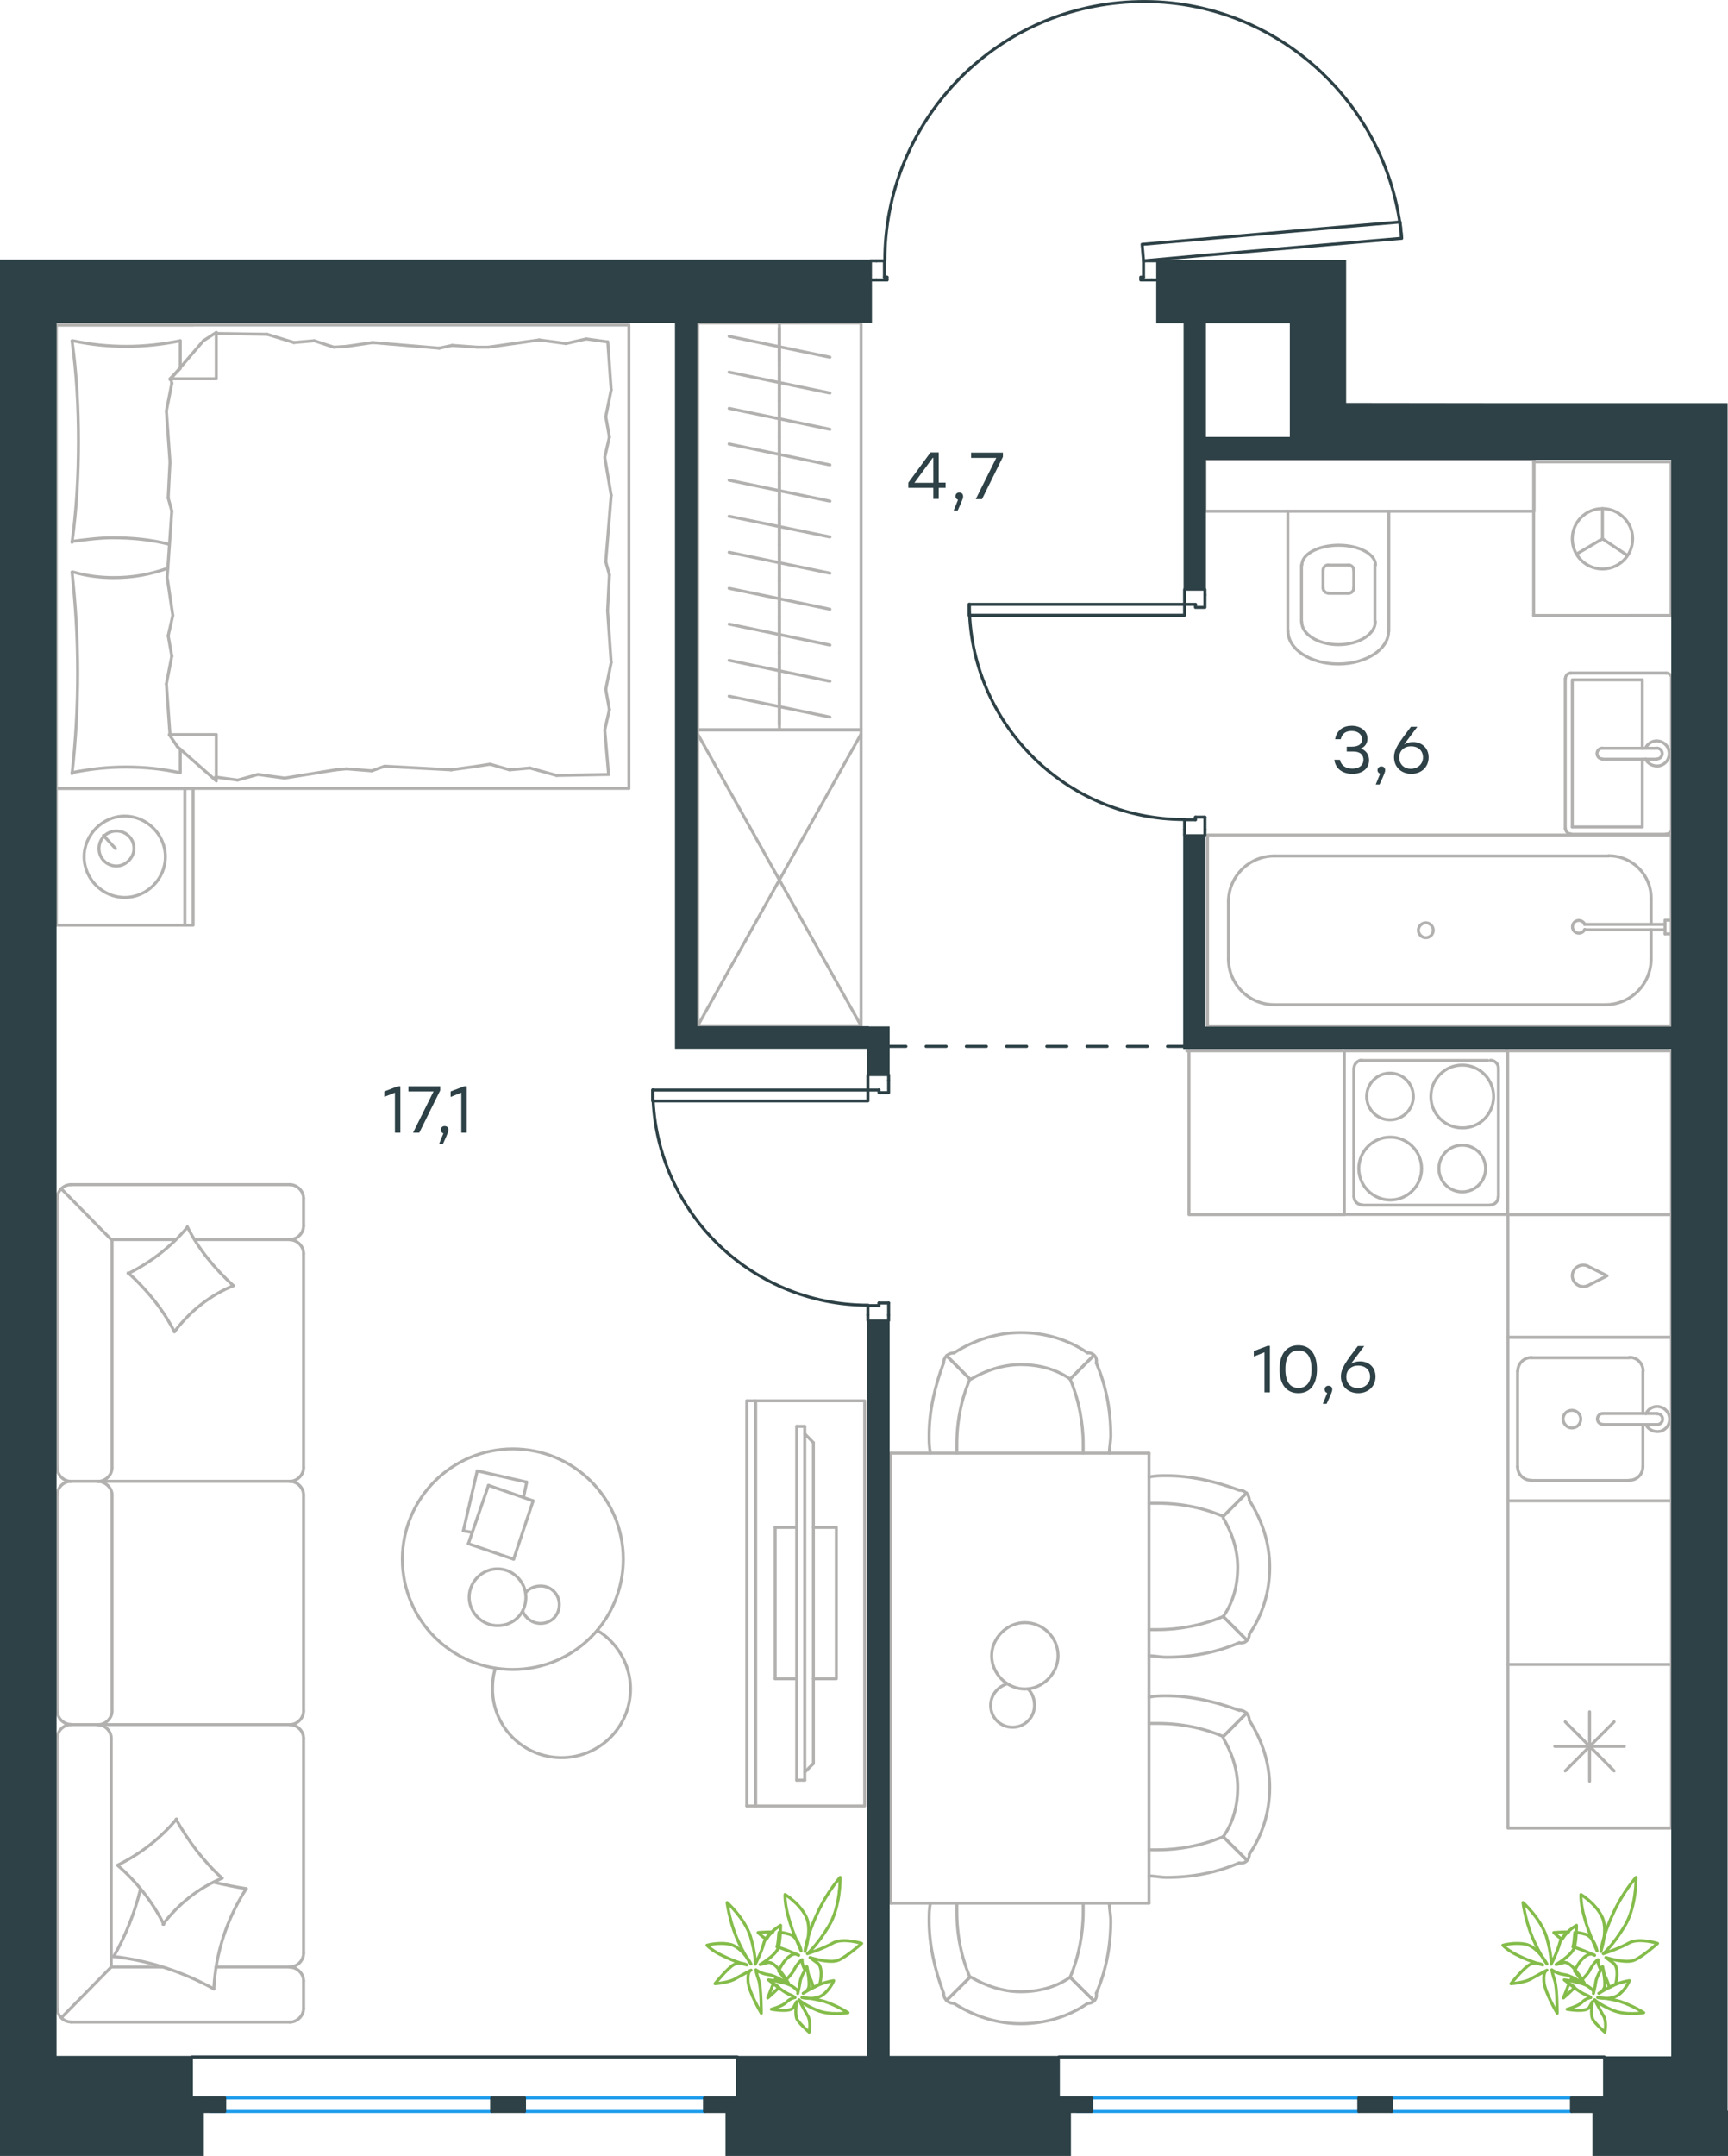 <?xml version="1.0" encoding="utf-8"?>
<!-- Generator: Adobe Illustrator 26.5.0, SVG Export Plug-In . SVG Version: 6.00 Build 0)  -->
<svg version="1.1" id="Слой_1" xmlns="http://www.w3.org/2000/svg" xmlns:xlink="http://www.w3.org/1999/xlink" x="0px" y="0px"
	 viewBox="0 0 858.9 1071.2" style="enable-background:new 0 0 858.9 1071.2;" xml:space="preserve">
<style type="text/css">
	.st0{fill:none;stroke:#B2B1B0;stroke-width:1.5;stroke-linecap:round;stroke-linejoin:round;stroke-miterlimit:22.926;}
	.st1{fill:none;stroke:#2D4146;stroke-width:1.5;stroke-linecap:round;stroke-linejoin:round;stroke-miterlimit:22.926;}
	.st2{fill:none;stroke:#1D9CEB;stroke-width:1.5;stroke-linecap:round;stroke-linejoin:round;stroke-miterlimit:22.926;}
	.st3{fill:#2D4146;stroke:#2D4146;stroke-miterlimit:10;}
	.st4{enable-background:new    ;}
	.st5{fill:#2D4146;}
	
		.st6{fill:none;stroke:#2D4146;stroke-width:1.5;stroke-linecap:round;stroke-linejoin:round;stroke-miterlimit:22.926;stroke-dasharray:10;}
	.st7{fill:none;stroke:#84BC4A;stroke-width:1.5;stroke-linecap:round;stroke-linejoin:round;stroke-miterlimit:22.926;}
</style>
<g>
	<rect x="346.8" y="362.7" class="st0" width="81.2" height="147"/>
	<line class="st0" x1="346.8" y1="509.7" x2="428" y2="364.7"/>
	<line class="st0" x1="346.8" y1="364.7" x2="428" y2="509.7"/>
</g>
<g>
	<line class="st0" x1="387.4" y1="360" x2="387.4" y2="342.1"/>
	<line class="st0" x1="362.4" y1="345.9" x2="412.5" y2="356.3"/>
	<line class="st0" x1="387.4" y1="342.1" x2="387.4" y2="324.3"/>
	<line class="st0" x1="362.4" y1="328.1" x2="412.5" y2="338.5"/>
	<line class="st0" x1="387.4" y1="324.3" x2="387.4" y2="306.4"/>
	<line class="st0" x1="362.4" y1="310.1" x2="412.5" y2="320.5"/>
	<line class="st0" x1="387.4" y1="306.4" x2="387.4" y2="288.5"/>
	<line class="st0" x1="362.4" y1="292.3" x2="412.5" y2="302.7"/>
	<line class="st0" x1="387.4" y1="288.5" x2="387.4" y2="270.6"/>
	<line class="st0" x1="362.4" y1="274.4" x2="412.5" y2="284.8"/>
	<line class="st0" x1="387.4" y1="270.6" x2="387.4" y2="252.8"/>
	<line class="st0" x1="362.4" y1="256.5" x2="412.5" y2="266.8"/>
	<line class="st0" x1="387.4" y1="362.6" x2="387.4" y2="160.5"/>
	<line class="st0" x1="387.4" y1="252.8" x2="387.4" y2="234.9"/>
	<line class="st0" x1="362.4" y1="238.6" x2="412.5" y2="249"/>
	<line class="st0" x1="387.4" y1="234.9" x2="387.4" y2="216.9"/>
	<line class="st0" x1="362.4" y1="220.6" x2="412.5" y2="231"/>
	<line class="st0" x1="387.4" y1="216.9" x2="387.4" y2="199.1"/>
	<line class="st0" x1="362.4" y1="202.9" x2="412.5" y2="213.3"/>
	<line class="st0" x1="387.4" y1="199.1" x2="387.4" y2="181.1"/>
	<line class="st0" x1="362.4" y1="184.9" x2="412.5" y2="195.3"/>
	<line class="st0" x1="387.4" y1="181.1" x2="387.4" y2="163.3"/>
	<line class="st0" x1="362.4" y1="167.1" x2="412.5" y2="177.5"/>
	<line class="st0" x1="387.4" y1="179.4" x2="387.4" y2="163"/>
	<rect x="346.8" y="160.5" class="st0" width="81.2" height="202.1"/>
</g>
<line class="st0" x1="820.7" y1="446.4" x2="820.7" y2="459.3"/>
<path class="st0" d="M787.7,459.2c-0.7-1.3-2.1-2.1-3.6-1.8c-1.5,0.3-2.5,1.6-2.5,3.1s1,2.8,2.5,3.1c1.5,0.3,2.9-0.4,3.6-1.8"/>
<line class="st0" x1="827.6" y1="459.3" x2="787.6" y2="459.3"/>
<line class="st0" x1="827.6" y1="462" x2="787.6" y2="462"/>
<line class="st0" x1="827.6" y1="464" x2="830.6" y2="464"/>
<polyline class="st0" points="827.6,464 827.6,457.2 830.6,457.2 "/>
<path class="st0" d="M712.4,462.2c0-2-1.7-3.7-3.7-3.7s-3.7,1.7-3.7,3.7s1.7,3.7,3.7,3.7C710.7,465.9,712.4,464.3,712.4,462.2"/>
<path class="st0" d="M820.7,446.3c0-11.7-9.4-21.1-21.1-21.1"/>
<path class="st0" d="M797.9,499.2c12.6,0,22.8-10.2,22.8-22.8"/>
<path class="st0" d="M633.4,425.3c-12.6,0-22.8,10.2-22.8,22.8"/>
<path class="st0" d="M610.6,476.4c0,12.6,10.2,22.8,22.8,22.8"/>
<line class="st0" x1="820.7" y1="476.5" x2="820.7" y2="462"/>
<line class="st0" x1="799.6" y1="425.3" x2="633.4" y2="425.3"/>
<line class="st0" x1="610.6" y1="448" x2="610.6" y2="476.5"/>
<line class="st0" x1="633.4" y1="499.2" x2="797.9" y2="499.2"/>
<rect x="600.2" y="414.9" class="st0" width="230.5" height="94.9"/>
<g>
	<path class="st0" d="M657.6,292c0,1.5,1.2,2.7,2.7,2.7"/>
	<path class="st0" d="M670.2,294.8c1.5,0,2.7-1.2,2.7-2.7"/>
	<path class="st0" d="M660.3,280.7c-1.5,0-2.7,1.2-2.7,2.7"/>
	<path class="st0" d="M672.9,283.4c0-1.5-1.2-2.7-2.7-2.7"/>
	<line class="st0" x1="657.6" y1="283.4" x2="657.6" y2="292.2"/>
	<line class="st0" x1="660.3" y1="294.8" x2="670.1" y2="294.8"/>
	<line class="st0" x1="672.9" y1="292.2" x2="672.9" y2="283.4"/>
	<line class="st0" x1="670.1" y1="280.8" x2="660.3" y2="280.8"/>
	<path class="st0" d="M683.7,280.7c0-5.4-8.2-9.8-18.3-9.8s-18.3,4.4-18.3,9.8"/>
	<line class="st0" x1="646.9" y1="309" x2="646.9" y2="280.8"/>
	<path class="st0" d="M647,308.9c0,6.3,8.2,11.4,18.3,11.4s18.3-5.2,18.3-11.4"/>
	<line class="st0" x1="683.4" y1="309" x2="683.4" y2="280.8"/>
	<path class="st0" d="M640.2,313.6c0,9,11.2,16.3,25,16.3s25-7.3,25-16.3"/>
	<line class="st0" x1="640.1" y1="313.6" x2="640.1" y2="254"/>
	<line class="st0" x1="690.3" y1="313.6" x2="690.3" y2="254"/>
	<rect x="598.9" y="228.3" class="st0" width="163.6" height="25.7"/>
</g>
<g>
	<line class="st0" x1="816.3" y1="371.8" x2="816.3" y2="337.8"/>
	<polyline class="st0" points="816.3,377.2 816.3,410.9 781.5,410.9 	"/>
	<polyline class="st0" points="781.5,410.9 781.5,337.8 816.3,337.8 	"/>
	<path class="st0" d="M780.8,334.4c-1.5,0-2.7,1.2-2.7,2.7"/>
	<path class="st0" d="M778.1,411.6c0,1.5,1.2,2.7,2.7,2.7"/>
	<path class="st0" d="M830.9,337.1c0-1.5-1.2-2.7-2.7-2.7"/>
	<path class="st0" d="M828.2,414.4c1.5,0,2.7-1.2,2.7-2.7"/>
	<path class="st0" d="M796.5,371.7c-1.5,0-2.7,1.2-2.7,2.7s1.2,2.7,2.7,2.7"/>
	<line class="st0" x1="823.4" y1="371.8" x2="796.4" y2="371.8"/>
	<path class="st0" d="M823.5,377.1c1.5,0,2.7-1.2,2.7-2.7s-1.2-2.7-2.7-2.7"/>
	<line class="st0" x1="823.4" y1="377.2" x2="796.4" y2="377.2"/>
	<path class="st0" d="M817.9,377.1c1.2,2.6,4.1,3.9,7,3.4c2.8-0.7,4.8-3.1,4.8-6.1s-2-5.4-4.8-6.1s-5.7,0.7-7,3.4"/>
	<line class="st0" x1="828.1" y1="334.4" x2="780.7" y2="334.4"/>
	<line class="st0" x1="778" y1="337.2" x2="778" y2="411.7"/>
	<line class="st0" x1="780.7" y1="414.5" x2="828.1" y2="414.5"/>
	<line class="st0" x1="830.8" y1="411.7" x2="830.8" y2="337.2"/>
</g>
<g>
	<line class="st0" x1="675.9" y1="526.9" x2="739.5" y2="526.9"/>
	<line class="st0" x1="829.7" y1="522.1" x2="748.4" y2="522.1"/>
	<line class="st0" x1="667.1" y1="522.1" x2="589.9" y2="522.1"/>
	<g>
		<line class="st0" x1="816.6" y1="728.8" x2="816.6" y2="707.8"/>
		<path class="st0" d="M781.3,709.5c2.5,0,4.4-2,4.4-4.4c0-2.5-2-4.4-4.4-4.4c-2.5,0-4.4,2-4.4,4.4C777,707.5,779,709.5,781.3,709.5
			"/>
		<path class="st0" d="M796.7,702.3c-1.5,0-2.7,1.2-2.7,2.7s1.2,2.7,2.7,2.7"/>
		<line class="st0" x1="823.7" y1="707.8" x2="796.7" y2="707.8"/>
		<path class="st0" d="M823.7,707.8c1.5,0,2.7-1.2,2.7-2.7s-1.2-2.7-2.7-2.7"/>
		<line class="st0" x1="823.7" y1="702.3" x2="796.7" y2="702.3"/>
		<path class="st0" d="M818.1,707.8c1.2,2.6,4.1,3.9,7,3.4c2.8-0.7,4.8-3.1,4.8-6.1c0-2.9-2-5.4-4.8-6.1c-2.8-0.7-5.7,0.7-7,3.4"/>
		<path class="st0" d="M809.8,735.5c3.8,0,6.8-3,6.8-6.8"/>
		<path class="st0" d="M816.7,681.2c0-3.8-3-6.8-6.8-6.8"/>
		<path class="st0" d="M754.3,728.7c0,3.8,3,6.8,6.8,6.8"/>
		<path class="st0" d="M761.2,674.5c-3.8,0-6.8,3-6.8,6.8"/>
		<line class="st0" x1="809.8" y1="735.6" x2="761" y2="735.6"/>
		<line class="st0" x1="754.3" y1="728.8" x2="754.3" y2="681.3"/>
		<line class="st0" x1="761" y1="674.6" x2="809.8" y2="674.6"/>
		<line class="st0" x1="816.6" y1="681.3" x2="816.6" y2="702.3"/>
		<rect x="749.5" y="664.4" class="st0" width="81.3" height="81.3"/>
		<line class="st0" x1="778" y1="855.5" x2="802.3" y2="879.9"/>
		<line class="st0" x1="778" y1="879.9" x2="802.3" y2="855.5"/>
		<line class="st0" x1="790.1" y1="850.5" x2="790.1" y2="885"/>
		<line class="st0" x1="772.8" y1="867.7" x2="807.4" y2="867.7"/>
		<rect x="749.5" y="827" class="st0" width="81.3" height="81.3"/>
		<path class="st0" d="M789.1,629c-2.2-1-4.9-0.3-6.4,1.6c-1.6,1.9-1.6,4.7,0,6.6c1.6,1.9,4.1,2.6,6.4,1.6"/>
		<polyline class="st0" points="789.2,638.8 798.8,633.9 789.2,629.1 		"/>
		<rect x="749.5" y="603.5" class="st0" width="81.3" height="61"/>
		<path class="st0" d="M706.6,580.6c0-8.6-7-15.6-15.6-15.6s-15.6,7-15.6,15.6s7,15.6,15.6,15.6
			C699.6,596.2,706.6,589.3,706.6,580.6"/>
		<path class="st0" d="M738.4,580.6c0-6.4-5.2-11.6-11.6-11.6c-6.4,0-11.6,5.2-11.6,11.6s5.2,11.6,11.6,11.6
			C733.2,592.2,738.4,587,738.4,580.6"/>
		<path class="st0" d="M742.4,544.8c0-8.6-7-15.6-15.6-15.6s-15.6,7-15.6,15.6s7,15.6,15.6,15.6
			C735.5,560.5,742.4,553.5,742.4,544.8"/>
		<path class="st0" d="M702.5,544.8c0-6.4-5.2-11.6-11.6-11.6c-6.4,0-11.6,5.2-11.6,11.6c0,6.4,5.2,11.6,11.6,11.6
			C697.3,556.4,702.5,551.2,702.5,544.8"/>
		<path class="st0" d="M740.7,598.7c2.2,0,4-1.8,4-4"/>
		<path class="st0" d="M673,594.6c0,2.2,1.8,4,4,4"/>
		<path class="st0" d="M744.8,530.8c0-2.2-1.8-4-4-4"/>
		<path class="st0" d="M677,526.8c-2.2,0-4,1.8-4,4"/>
		<line class="st0" x1="740.6" y1="598.8" x2="677" y2="598.8"/>
		<line class="st0" x1="744.8" y1="530.9" x2="744.8" y2="594.6"/>
		<line class="st0" x1="672.9" y1="594.6" x2="672.9" y2="530.9"/>
		<rect x="668.2" y="522.1" class="st0" width="81.2" height="81.3"/>
		<polyline class="st0" points="591,522.1 591,603.5 668.2,603.5 		"/>
		<line class="st0" x1="749.5" y1="745.8" x2="749.5" y2="827"/>
		<line class="st0" x1="830.8" y1="603.5" x2="830.8" y2="522.1"/>
		<line class="st0" x1="830.8" y1="827" x2="830.8" y2="745"/>
	</g>
</g>
<g>
	<line class="st0" x1="830.6" y1="229.5" x2="762.3" y2="229.5"/>
	<g>
		<line class="st0" x1="762.3" y1="305.8" x2="762.3" y2="229.5"/>
		<line class="st0" x1="810.1" y1="305.8" x2="830.6" y2="305.8"/>
		<line class="st0" x1="762.3" y1="305.8" x2="830.6" y2="305.8"/>
		<line class="st0" x1="796.5" y1="267.7" x2="808.8" y2="275.9"/>
		<line class="st0" x1="796.5" y1="267.7" x2="796.5" y2="252.7"/>
		<line class="st0" x1="796.5" y1="267.7" x2="783.6" y2="275.3"/>
		<path class="st0" d="M796.5,252.7c-8.3,0-15,6.7-15,15c0,8.3,6.7,15,15,15s15-6.7,15-15C811.6,259.7,804.8,252.7,796.5,252.7z"/>
		<line class="st0" x1="830.6" y1="305.8" x2="830.6" y2="229.5"/>
	</g>
</g>
<g>
	<line class="st0" x1="442.8" y1="945.6" x2="442.8" y2="722"/>
	<line class="st0" x1="442.8" y1="722" x2="571.1" y2="722"/>
	<line class="st0" x1="571.1" y1="722" x2="571.1" y2="945.6"/>
	<line class="st0" x1="571.1" y1="945.6" x2="442.8" y2="945.6"/>
	<path class="st0" d="M509.4,806.2c-8.9,0-16.5,7.7-16.5,16.5c0,8.9,7.7,16.5,16.5,16.5c8.9,0,16.5-7.7,16.5-16.5
		C525.9,813.4,518.3,806.2,509.4,806.2z"/>
	<path class="st0" d="M511,839.2c2,2,3.2,4.8,3.2,8.1c0,6-4.8,10.9-10.9,10.9s-10.9-4.8-10.9-10.9c0-4.8,3.2-8.9,7.7-10.5"/>
	<path class="st0" d="M608,803.2c5.1-7.2,7.2-15.9,7.2-24.5c0-8.7-2.9-17.3-7.2-24.5"/>
	<path class="st0" d="M571.1,822.7c2.9,0,5.8,0.7,8.7,0.7c12.3,0,24.6-2.2,36.1-7.2"/>
	<path class="st0" d="M615.9,740.4c-11.6-4.3-23.9-7.2-36.1-7.2c-2.9,0-5.8,0-8.7,0.7"/>
	<path class="st0" d="M571.1,809.7c1.4,0,2.9,0,4.3,0c10.8,0,22.4-2.2,32.5-6.5"/>
	<path class="st0" d="M608,753.4c-10.1-4.3-21-6.5-32.5-6.5c-1.4,0-2.9,0-4.3,0"/>
	<path class="st0" d="M621,811.9c6.5-9.4,10.1-20.9,10.1-33.2c0-11.6-3.6-23.1-10.1-33.2"/>
	<line class="st0" x1="608" y1="803.2" x2="619.6" y2="814.8"/>
	<line class="st0" x1="608" y1="753.4" x2="619.6" y2="741.8"/>
	<line class="st0" x1="608" y1="803.2" x2="619.6" y2="814.8"/>
	<line class="st0" x1="608" y1="753.4" x2="619.6" y2="741.8"/>
	<path class="st0" d="M621,745.5c0-2.9-2.2-5.1-5.1-5.1"/>
	<path class="st0" d="M615.9,816.2c2.9,0.6,5.1-1.4,5.1-4.3"/>
	<path class="st0" d="M608,912.6c5.1-7.2,7.2-15.9,7.2-24.5c0-8.7-2.9-17.3-7.2-24.5"/>
	<path class="st0" d="M571.1,932.1c2.9,0,5.8,0.7,8.7,0.7c12.3,0,24.6-2.2,36.1-7.2"/>
	<path class="st0" d="M615.9,849.8c-11.6-4.3-23.9-7.2-36.1-7.2c-2.9,0-5.8,0-8.7,0.7"/>
	<path class="st0" d="M571.1,919.1c1.4,0,2.9,0,4.3,0c10.8,0,22.4-2.2,32.5-6.5"/>
	<path class="st0" d="M608,862.8c-10.1-4.3-21-6.5-32.5-6.5c-1.4,0-2.9,0-4.3,0"/>
	<path class="st0" d="M621,921.2c6.5-9.4,10.1-20.9,10.1-33.2c0-11.6-3.6-23.1-10.1-33.2"/>
	<line class="st0" x1="608" y1="912.6" x2="619.6" y2="924.1"/>
	<line class="st0" x1="608" y1="862.8" x2="619.6" y2="851.2"/>
	<line class="st0" x1="608" y1="912.6" x2="619.6" y2="924.1"/>
	<line class="st0" x1="608" y1="862.8" x2="619.6" y2="851.2"/>
	<path class="st0" d="M621,854.8c0-2.9-2.2-5.1-5.1-5.1"/>
	<path class="st0" d="M615.9,925.6c2.9,0.6,5.1-1.4,5.1-4.3"/>
	<path class="st0" d="M531.9,685.2c-7.2-5.1-15.9-7.2-24.6-7.2c-8.7,0-17.3,2.9-24.6,7.2"/>
	<path class="st0" d="M551.4,722c0-2.9,0.7-5.8,0.7-8.7c0-12.3-2.2-24.5-7.2-36.1"/>
	<path class="st0" d="M469,677.2c-4.3,11.5-7.2,23.8-7.2,36.1c0,2.9,0,5.8,0.7,8.7"/>
	<path class="st0" d="M538.4,722c0-1.4,0-2.9,0-4.3c0-10.8-2.2-22.4-6.5-32.5"/>
	<path class="st0" d="M482.1,685.2c-4.3,10.1-6.5,20.9-6.5,32.5c0,1.4,0,2.9,0,4.3"/>
	<path class="st0" d="M540.6,672.2c-9.4-6.5-21-10.1-33.2-10.1c-11.6,0-23.1,3.6-33.2,10.1"/>
	<line class="st0" x1="531.9" y1="685.2" x2="543.5" y2="673.6"/>
	<line class="st0" x1="482.1" y1="685.2" x2="470.5" y2="673.6"/>
	<line class="st0" x1="531.9" y1="685.2" x2="543.5" y2="673.6"/>
	<line class="st0" x1="482.1" y1="685.2" x2="470.5" y2="673.6"/>
	<path class="st0" d="M474.1,672.2c-2.9,0-5.1,2.2-5.1,5.1"/>
	<path class="st0" d="M544.9,677.2c0.6-2.9-1.4-5.1-4.3-5.1"/>
	<path class="st0" d="M531.9,982.4c-7.2,5.1-15.9,7.2-24.6,7.2c-8.7,0-17.3-2.9-24.6-7.2"/>
	<path class="st0" d="M551.4,945.6c0,2.9,0.7,5.8,0.7,8.7c0,12.3-2.2,24.5-7.2,36.1"/>
	<path class="st0" d="M469,990.3c-4.3-11.5-7.2-23.8-7.2-36.1c0-2.9,0-5.8,0.7-8.7"/>
	<path class="st0" d="M538.4,945.6c0,1.4,0,2.9,0,4.3c0,10.8-2.2,22.4-6.5,32.5"/>
	<path class="st0" d="M482.1,982.4c-4.3-10.1-6.5-20.9-6.5-32.5c0-1.4,0-2.9,0-4.3"/>
	<path class="st0" d="M540.6,995.4c-9.4,6.5-21,10.1-33.2,10.1c-11.6,0-23.1-3.6-33.2-10.1"/>
	<line class="st0" x1="531.9" y1="982.4" x2="543.5" y2="993.9"/>
	<line class="st0" x1="482.1" y1="982.4" x2="470.5" y2="993.9"/>
	<line class="st0" x1="531.9" y1="982.4" x2="543.5" y2="993.9"/>
	<line class="st0" x1="482.1" y1="982.4" x2="470.5" y2="993.9"/>
	<path class="st0" d="M474.1,995.4c-2.9,0-5.1-2.2-5.1-5.1"/>
	<path class="st0" d="M544.9,990.3c0.6,2.9-1.4,5.1-4.3,5.1"/>
</g>
<g>
	<line class="st0" x1="237.2" y1="730.8" x2="261.8" y2="736.4"/>
	<line class="st0" x1="261.8" y1="736.4" x2="260.2" y2="744.1"/>
	<line class="st0" x1="234.8" y1="761.4" x2="230.3" y2="760.6"/>
	<line class="st0" x1="230.3" y1="760.6" x2="237.2" y2="730.8"/>
	<line class="st0" x1="242.8" y1="738" x2="265" y2="745.7"/>
	<line class="st0" x1="265" y1="745.7" x2="255.3" y2="774.7"/>
	<line class="st0" x1="255.3" y1="774.7" x2="232.8" y2="767"/>
	<line class="st0" x1="232.8" y1="767" x2="242.8" y2="738"/>
	<ellipse class="st0" cx="254.9" cy="774.7" rx="54.9" ry="54.8"/>
	<path class="st0" d="M261.4,793.6c0-7.7-6.5-14.1-14.1-14.1c-7.7,0-14.1,6.4-14.1,14.1s6.5,14.1,14.1,14.1
		C255.3,807.7,261.4,801.7,261.4,793.6z"/>
	<path class="st0" d="M261.4,791.2c1.6-2,4.4-3.2,7.3-3.2c5.2,0,9.3,4,9.3,9.3c0,5.2-4,9.3-9.3,9.3c-4,0-7.3-2.4-8.9-6"/>
	<path class="st0" d="M296.9,810.1c10.1,6,16.5,17.3,16.5,29c0,18.9-15.3,34.2-34.3,34.2s-34.3-15.3-34.3-34.2
		c0-3.4,0.3-6.7,1.4-10.1"/>
</g>
<g>
	<g>
		<line class="st0" x1="375.6" y1="696" x2="375.6" y2="897.3"/>
		<polyline class="st0" points="371.2,897.3 429.8,897.3 429.8,696 371.2,696 		"/>
		<line class="st0" x1="371.2" y1="696" x2="371.2" y2="897.3"/>
	</g>
	<g>
		<polyline class="st0" points="404.3,834.1 415.7,834.1 415.7,758.9 404.3,758.9 		"/>
		<line class="st0" x1="396" y1="758.9" x2="385.3" y2="758.9"/>
		<line class="st0" x1="385.3" y1="758.9" x2="385.3" y2="834.1"/>
		<line class="st0" x1="385.3" y1="834.1" x2="396" y2="834.1"/>
		<line class="st0" x1="396" y1="708.7" x2="400" y2="708.7"/>
		<line class="st0" x1="404.3" y1="876.2" x2="400" y2="880.5"/>
		<line class="st0" x1="400" y1="712.4" x2="404.3" y2="716.8"/>
		<line class="st0" x1="400" y1="884.5" x2="400" y2="708.7"/>
		<line class="st0" x1="396" y1="708.7" x2="396" y2="884.5"/>
		<line class="st0" x1="396" y1="884.5" x2="400" y2="884.5"/>
		<line class="st0" x1="404.3" y1="716.8" x2="404.3" y2="876.2"/>
	</g>
</g>
<g>
	<line class="st0" x1="35.2" y1="1004.7" x2="144.1" y2="1004.7"/>
	<line class="st0" x1="150.9" y1="850" x2="150.9" y2="742.8"/>
	<line class="st0" x1="150.9" y1="729.2" x2="150.9" y2="622.8"/>
	<line class="st0" x1="28.4" y1="595.4" x2="28.4" y2="729.2"/>
	<line class="st0" x1="150.9" y1="997.8" x2="150.9" y2="984.2"/>
	<line class="st0" x1="144.1" y1="977.3" x2="107.4" y2="977.3"/>
	<line class="st0" x1="55.3" y1="977.3" x2="55.3" y2="863.7"/>
	<line class="st0" x1="55.3" y1="615.9" x2="87.1" y2="615.9"/>
	<line class="st0" x1="150.9" y1="609.1" x2="150.9" y2="595.4"/>
	<line class="st0" x1="144.1" y1="588.6" x2="35.2" y2="588.6"/>
	<line class="st0" x1="30.7" y1="1002.3" x2="55.3" y2="977.3"/>
	<line class="st0" x1="55.3" y1="615.9" x2="30.4" y2="590.6"/>
	<line class="st0" x1="48.9" y1="856.9" x2="35.2" y2="856.9"/>
	<line class="st0" x1="144.1" y1="736" x2="48.9" y2="736"/>
	<line class="st0" x1="144.1" y1="856.9" x2="48.9" y2="856.9"/>
	<line class="st0" x1="48.9" y1="736" x2="35.2" y2="736"/>
	<line class="st0" x1="150.9" y1="970.5" x2="150.9" y2="863.7"/>
	<line class="st0" x1="28.4" y1="863.7" x2="28.4" y2="997.8"/>
	<line class="st0" x1="55.7" y1="850" x2="55.7" y2="742.8"/>
	<line class="st0" x1="28.4" y1="742.8" x2="28.4" y2="850"/>
	<line class="st0" x1="55.7" y1="729.2" x2="55.7" y2="615.9"/>
	<line class="st0" x1="96.7" y1="615.9" x2="144.1" y2="615.9"/>
	<line class="st0" x1="80.3" y1="977.3" x2="55.3" y2="977.3"/>
	<path class="st0" d="M28.4,997.8c0,3.6,3.2,6.8,6.8,6.8"/>
	<path class="st0" d="M35.2,588.6c-3.6,0-6.8,3.2-6.8,6.8"/>
	<path class="st0" d="M150.9,622.8c0-3.6-3.2-6.8-6.8-6.8"/>
	<path class="st0" d="M144.1,1004.7c3.6,0,6.8-3.2,6.8-6.8"/>
	<path class="st0" d="M150.9,984.2c0-3.6-3.2-6.8-6.8-6.8"/>
	<path class="st0" d="M144.1,977.3c3.6,0,6.8-3.2,6.8-6.8"/>
	<path class="st0" d="M150.9,742.8c0-3.6-3.2-6.8-6.8-6.8"/>
	<path class="st0" d="M144.1,856.9c3.6,0,6.8-3.2,6.8-6.8"/>
	<path class="st0" d="M150.9,863.7c0-3.6-3.2-6.8-6.8-6.8"/>
	<path class="st0" d="M144.1,615.9c3.6,0,6.8-3.2,6.8-6.8"/>
	<path class="st0" d="M150.9,595.4c0-3.6-3.2-6.8-6.8-6.8"/>
	<path class="st0" d="M55.3,863.7c0-3.6-3.2-6.8-6.8-6.8"/>
	<path class="st0" d="M35.2,856.9c-3.6,0-6.8,3.2-6.8,6.8"/>
	<path class="st0" d="M48.9,856.9c3.6,0,6.8-3.2,6.8-6.8"/>
	<path class="st0" d="M28.4,850c0,3.6,3.2,6.8,6.8,6.8"/>
	<path class="st0" d="M55.7,742.8c0-3.6-3.4-6.8-7.2-6.8"/>
	<path class="st0" d="M35.2,736c-3.6,0-6.8,3.2-6.8,6.8"/>
	<path class="st0" d="M48.9,736c3.6,0,6.8-3.2,6.8-6.8"/>
	<path class="st0" d="M28.4,729.2c0,3.6,3.2,6.8,6.8,6.8"/>
	<path class="st0" d="M93.1,609.5c5.6,11.2,13.7,20.9,22.9,29.3"/>
	<path class="st0" d="M116,638.8c-11.7,4.8-21.7,12.8-29.3,22.9"/>
	<path class="st0" d="M86.7,661.7c-5.7-11.2-13.7-20.9-23-29.3"/>
	<path class="st0" d="M63.7,632.8c11.2-5.6,21.3-13.3,29.3-22.9"/>
	<path class="st0" d="M87.5,903.9c6,10.8,13.7,20.9,22.9,29.3"/>
	<path class="st0" d="M110.4,933.2C98.7,938,88.7,946,81,956.1"/>
	<path class="st0" d="M81.4,956.1c-5.6-11.2-13.3-20.9-22.9-29.3"/>
	<path class="st0" d="M58.5,926.7c11.3-5.6,21.3-13.3,29.3-22.9"/>
	<path class="st0" d="M106.3,935.2c5.2,1.2,10.8,2.4,16.1,3.2"/>
	<path class="st0" d="M122.4,938.4c-9.6,14.9-15.3,32.1-16.1,49.8"/>
	<path class="st0" d="M106.3,988.2c-15.3-8.4-32.1-14.1-49.8-16.1"/>
	<path class="st0" d="M56.5,972.1c6-10.4,10.4-21.7,13.3-33.3"/>
	<path class="st0" d="M144.1,736c3.6,0,6.8-3.2,6.8-6.8"/>
</g>
<g>
	<line class="st0" x1="96" y1="161.5" x2="28" y2="161.5"/>
	<line class="st0" x1="28" y1="391.7" x2="28" y2="161.5"/>
	<line class="st0" x1="89.6" y1="372.2" x2="89.6" y2="383.9"/>
	<line class="st0" x1="84.5" y1="188.2" x2="107.5" y2="188.2"/>
	<line class="st0" x1="89.6" y1="183.1" x2="84.5" y2="188.2"/>
	<line class="st0" x1="312.6" y1="391.7" x2="28" y2="391.7"/>
	<line class="st0" x1="107.5" y1="165.2" x2="107.5" y2="188.2"/>
	<line class="st0" x1="28" y1="161.5" x2="312.6" y2="161.5"/>
	<line class="st0" x1="107.5" y1="388" x2="88.2" y2="371"/>
	<line class="st0" x1="88.2" y1="371" x2="84.1" y2="365"/>
	<line class="st0" x1="89.6" y1="169.3" x2="89.6" y2="182.7"/>
	<line class="st0" x1="84.5" y1="365" x2="107.5" y2="365"/>
	<line class="st0" x1="84.5" y1="188.6" x2="101.1" y2="169.3"/>
	<line class="st0" x1="101.1" y1="169.3" x2="107.5" y2="165.2"/>
	<line class="st0" x1="107.5" y1="388" x2="107.5" y2="365"/>
	<line class="st0" x1="302.9" y1="285.6" x2="302" y2="303.5"/>
	<line class="st0" x1="300.6" y1="227.2" x2="303.8" y2="246.1"/>
	<line class="st0" x1="301.1" y1="207" x2="302.9" y2="217.1"/>
	<line class="st0" x1="302.9" y1="217.1" x2="300.6" y2="227.2"/>
	<line class="st0" x1="301.1" y1="279.1" x2="302.9" y2="285.6"/>
	<line class="st0" x1="303.8" y1="246.1" x2="301.1" y2="279.1"/>
	<line class="st0" x1="302.1" y1="169.8" x2="303.8" y2="193.7"/>
	<line class="st0" x1="303.8" y1="193.7" x2="301.1" y2="207"/>
	<line class="st0" x1="300.6" y1="362.7" x2="302.5" y2="384.8"/>
	<line class="st0" x1="301.1" y1="342.5" x2="302.9" y2="352.6"/>
	<line class="st0" x1="302.9" y1="352.6" x2="300.6" y2="362.7"/>
	<line class="st0" x1="302" y1="303.5" x2="303.8" y2="329.2"/>
	<line class="st0" x1="303.8" y1="329.2" x2="301.1" y2="342.5"/>
	<line class="st0" x1="312.6" y1="391.7" x2="312.6" y2="161.5"/>
	<path class="st0" d="M35.8,284.2c1.8,16.5,2.8,33.1,2.8,50.1c0,16.5-0.9,33.5-2.8,50.1"/>
	<path class="st0" d="M83.5,282.3c-9.2,3.2-17.3,4.7-27,4.7c-6.9,0-13.8-0.9-20.2-2.8"/>
	<path class="st0" d="M35.8,383.9c8.7-1.8,17.9-2.8,26.7-2.8c9.2,0,17.9,0.9,26.7,2.8"/>
	<path class="st0" d="M35.8,269c6.9-0.9,13.8-1.8,20.2-1.8c9.7,0,18.9,0.9,28,3.2"/>
	<line class="st0" x1="165.9" y1="172.5" x2="172.3" y2="172.1"/>
	<line class="st0" x1="146.1" y1="170.2" x2="156.2" y2="169.3"/>
	<line class="st0" x1="156.2" y1="169.3" x2="165.9" y2="172.5"/>
	<line class="st0" x1="107.5" y1="165.7" x2="132.8" y2="166.1"/>
	<line class="st0" x1="132.8" y1="166.1" x2="146.1" y2="170.2"/>
	<line class="st0" x1="224.8" y1="171.6" x2="237.2" y2="172.5"/>
	<line class="st0" x1="172.3" y1="172.1" x2="185.2" y2="170.2"/>
	<line class="st0" x1="218.3" y1="173" x2="224.8" y2="171.6"/>
	<line class="st0" x1="185.2" y1="170.2" x2="218.3" y2="173"/>
	<line class="st0" x1="237.2" y1="172.5" x2="242.7" y2="172.5"/>
	<line class="st0" x1="281.3" y1="170.7" x2="291.4" y2="168.4"/>
	<line class="st0" x1="291.4" y1="168.4" x2="301.5" y2="169.8"/>
	<line class="st0" x1="242.7" y1="172.5" x2="268" y2="168.9"/>
	<line class="st0" x1="268" y1="168.9" x2="281.3" y2="170.7"/>
	<line class="st0" x1="243.6" y1="379.7" x2="237.2" y2="380.7"/>
	<line class="st0" x1="263.4" y1="381.6" x2="253.3" y2="382.5"/>
	<line class="st0" x1="253.3" y1="382.5" x2="243.6" y2="379.7"/>
	<line class="st0" x1="302.5" y1="384.8" x2="276.7" y2="385.3"/>
	<line class="st0" x1="276.7" y1="385.3" x2="263.4" y2="381.6"/>
	<line class="st0" x1="184.8" y1="383" x2="172.3" y2="382"/>
	<line class="st0" x1="237.2" y1="380.7" x2="224.3" y2="382.5"/>
	<line class="st0" x1="191.2" y1="380.7" x2="184.8" y2="383"/>
	<line class="st0" x1="224.3" y1="382.5" x2="191.2" y2="380.7"/>
	<line class="st0" x1="172.3" y1="382" x2="166.8" y2="382.5"/>
	<line class="st0" x1="108" y1="386.2" x2="107" y2="386.2"/>
	<line class="st0" x1="128.2" y1="384.8" x2="118.1" y2="387.6"/>
	<line class="st0" x1="118.1" y1="387.6" x2="108" y2="386.2"/>
	<line class="st0" x1="166.8" y1="382.5" x2="141.5" y2="386.6"/>
	<line class="st0" x1="141.5" y1="386.6" x2="128.2" y2="384.8"/>
	<path class="st0" d="M35.8,169.3c2.3,16.5,3.2,33.1,3.2,50.1c0,16.5-0.9,33.5-3.2,50.1"/>
	<path class="st0" d="M89.6,169.3c-8.7,1.8-17.9,2.8-26.7,2.8c-9.2,0-17.9-0.9-26.7-2.8"/>
	<line class="st0" x1="83.6" y1="247.4" x2="84.5" y2="229.5"/>
	<line class="st0" x1="85.9" y1="305.8" x2="83.1" y2="286.9"/>
	<line class="st0" x1="85.4" y1="326" x2="83.6" y2="315.9"/>
	<line class="st0" x1="83.6" y1="315.9" x2="85.9" y2="305.8"/>
	<line class="st0" x1="85.4" y1="253.9" x2="83.6" y2="247.4"/>
	<line class="st0" x1="83.1" y1="286.9" x2="85.4" y2="253.9"/>
	<line class="st0" x1="84.5" y1="365" x2="82.7" y2="339.8"/>
	<line class="st0" x1="82.7" y1="339.8" x2="85.4" y2="326"/>
	<line class="st0" x1="85.4" y1="190.5" x2="85" y2="188.2"/>
	<line class="st0" x1="84.5" y1="229.5" x2="82.7" y2="204.2"/>
	<line class="st0" x1="82.7" y1="204.2" x2="85.4" y2="190.5"/>
	<line class="st0" x1="28" y1="459.7" x2="28" y2="391.7"/>
	<line class="st0" x1="96" y1="391.7" x2="96" y2="459.7"/>
	<line class="st0" x1="95.6" y1="459.7" x2="28" y2="459.7"/>
	<line class="st0" x1="28" y1="391.7" x2="95.6" y2="391.7"/>
	<line class="st0" x1="57.4" y1="421.6" x2="51.4" y2="415.1"/>
	<line class="st0" x1="91.9" y1="391.7" x2="91.9" y2="459.7"/>
	<path class="st0" d="M82.2,425.7c0-11-9.2-20.2-20.2-20.2s-20.2,9.2-20.2,20.2S51,445.9,62,445.9C73,445.9,82.2,436.7,82.2,425.7z"
		/>
	<path class="st0" d="M66.6,421.6c0-5.1-4.1-8.7-8.7-8.7c-5.1,0-8.7,4.1-8.7,8.7c0,5.1,4.1,8.7,8.7,8.7
		C62.4,430.3,66.6,426.2,66.6,421.6z"/>
</g>
<line class="st1" x1="435.6" y1="129.6" x2="432.9" y2="129.6"/>
<polyline class="st1" points="575.2,129.6 572.4,129.6 568.4,129.6 "/>
<line class="st1" x1="439.6" y1="129.6" x2="435.6" y2="129.6"/>
<path class="st1" d="M696.7,118.3C690.6,49.7,631.6-2.2,562.9,0.9c-68.9,3-123.1,59.7-123.1,128.6"/>
<line class="st1" x1="435.6" y1="139.1" x2="440.9" y2="139.1"/>
<line class="st1" x1="572.4" y1="139.1" x2="575.2" y2="139.1"/>
<line class="st1" x1="568.4" y1="129.6" x2="568.4" y2="137.7"/>
<polyline class="st1" points="572.4,139.1 567,139.1 567,137.7 568.4,137.7 "/>
<line class="st1" x1="439.6" y1="137.7" x2="440.9" y2="137.7"/>
<line class="st1" x1="432.9" y1="139.1" x2="435.6" y2="139.1"/>
<line class="st1" x1="439.6" y1="129.6" x2="439.6" y2="137.7"/>
<line class="st1" x1="440.9" y1="137.7" x2="440.9" y2="139.1"/>
<polygon class="st1" points="598,126.9 696.7,118.4 695.9,110.3 666.4,112.8 567.7,121.4 568.4,129.6 "/>
<line class="st1" x1="431.4" y1="653.4" x2="431.4" y2="656.1"/>
<polyline class="st1" points="431.4,534.1 431.4,536.8 431.4,541.6 "/>
<line class="st1" x1="431.4" y1="648.7" x2="431.4" y2="653.4"/>
<path class="st1" d="M324.5,541.5c0,59.1,47.9,107,107,107"/>
<line class="st1" x1="441.7" y1="653.4" x2="441.7" y2="647.4"/>
<line class="st1" x1="441.7" y1="536.8" x2="441.7" y2="534.1"/>
<line class="st1" x1="431.4" y1="541.6" x2="436.9" y2="541.6"/>
<polyline class="st1" points="441.7,536.8 441.7,542.9 436.9,542.9 436.9,541.6 "/>
<line class="st1" x1="436.9" y1="648.7" x2="436.9" y2="647.4"/>
<line class="st1" x1="441.7" y1="656.1" x2="441.7" y2="653.4"/>
<line class="st1" x1="431.4" y1="648.7" x2="436.9" y2="648.7"/>
<line class="st1" x1="436.9" y1="647.4" x2="441.7" y2="647.4"/>
<polygon class="st1" points="401.6,541.6 324.4,541.6 324.4,547 354.2,547 431.4,547 431.4,541.6 "/>
<line class="st1" x1="588.8" y1="412.2" x2="588.8" y2="414.9"/>
<polyline class="st1" points="588.8,292.9 588.8,295.6 588.8,300.3 "/>
<line class="st1" x1="588.8" y1="407.3" x2="588.8" y2="412.2"/>
<path class="st1" d="M481.8,300.2c0,59.1,47.9,107,107,107"/>
<line class="st1" x1="598.9" y1="412.2" x2="598.9" y2="406"/>
<line class="st1" x1="598.9" y1="295.6" x2="598.9" y2="292.9"/>
<line class="st1" x1="588.8" y1="300.3" x2="594.2" y2="300.3"/>
<polyline class="st1" points="598.9,295.6 598.9,301.8 594.2,301.8 594.2,300.3 "/>
<line class="st1" x1="594.2" y1="407.3" x2="594.2" y2="406"/>
<line class="st1" x1="598.9" y1="414.9" x2="598.9" y2="412.2"/>
<line class="st1" x1="588.8" y1="407.3" x2="594.2" y2="407.3"/>
<line class="st1" x1="594.2" y1="406" x2="598.9" y2="406"/>
<polygon class="st1" points="558.9,300.3 481.7,300.3 481.7,305.7 511.4,305.7 588.8,305.7 588.8,300.3 "/>
<line class="st2" x1="781.1" y1="1049.1" x2="691.7" y2="1049.1"/>
<line class="st2" x1="675.4" y1="1049.1" x2="535.5" y2="1049.1"/>
<line class="st2" x1="781.1" y1="1042.4" x2="691.7" y2="1042.4"/>
<line class="st2" x1="675.4" y1="1042.4" x2="535.5" y2="1042.4"/>
<rect x="675.4" y="1042.4" class="st1" width="16.3" height="6.7"/>
<rect x="526.3" y="1042.4" class="st1" width="16.3" height="6.7"/>
<rect x="781.1" y="1042.4" class="st1" width="16.3" height="6.7"/>
<line class="st1" x1="797.4" y1="1022" x2="526.3" y2="1022"/>
<line class="st2" x1="350.2" y1="1049.1" x2="260.7" y2="1049.1"/>
<line class="st2" x1="244.4" y1="1049.1" x2="104.6" y2="1049.1"/>
<line class="st2" x1="350.2" y1="1042.4" x2="260.7" y2="1042.4"/>
<line class="st2" x1="244.4" y1="1042.4" x2="104.6" y2="1042.4"/>
<rect x="244.4" y="1042.4" class="st1" width="16.3" height="6.7"/>
<rect x="95.4" y="1042.4" class="st1" width="16.3" height="6.7"/>
<rect x="350.2" y="1042.4" class="st1" width="16.3" height="6.7"/>
<line class="st1" x1="366.5" y1="1022" x2="95.4" y2="1022"/>
<polygon class="st3" points="526.3,1024.2 526.3,1022 441.7,1022 441.7,656.1 431.4,656.1 431.4,1022 366.4,1022 366.4,1024.2 
	366.4,1042.4 350.2,1042.4 350.2,1049.1 366.4,1049.1 366.4,1049.1 522.3,1049.1 361.1,1049.3 361.1,1070.8 531.8,1070.8 
	531.8,1049.3 531.8,1049.1 526.3,1049.1 526.3,1049.1 542.7,1049.1 542.7,1042.4 526.3,1042.4 "/>
<rect x="675.4" y="1042.4" class="st3" width="16.3" height="6.7"/>
<rect x="781.1" y="1042.4" class="st3" width="16.3" height="6.7"/>
<rect x="244.4" y="1042.4" class="st3" width="16.3" height="6.7"/>
<g class="st4">
	<path class="st5" d="M631.2,668.7v23.1h-2.7v-19.9l-5.3,2.1v-2.7l6.8-2.6H631.2z"/>
	<path class="st5" d="M654.6,680.3c0,7.6-3.4,11.9-9.3,11.9c-5.8,0-9.3-4.3-9.3-11.9s3.5-11.9,9.3-11.9
		C651.2,668.4,654.6,672.7,654.6,680.3z M651.9,680.3c0-6.6-2.6-9.3-6.5-9.3s-6.5,2.7-6.5,9.3s2.6,9.3,6.5,9.3
		S651.9,686.9,651.9,680.3z"/>
	<path class="st5" d="M659.4,697.5h-1.9l2.2-5.4c-0.8-0.2-1.3-0.9-1.3-1.7c0-1.1,0.8-1.9,1.9-1.9c0.8,0,1.9,0.4,1.9,1.9
		C662.2,691,662.1,691.7,659.4,697.5z"/>
	<path class="st5" d="M683.7,684c0,5-3.8,8.2-8.6,8.2c-4.7,0-8.6-3.1-8.6-8.3c0-4,2.4-7.2,8.4-15.1h3.2l-6.6,8.8
		c1.2-0.7,2.6-1.2,4.3-1.2C680,676.3,683.7,679,683.7,684z M681,684c0-3.5-2.6-5.5-5.9-5.5c-3.4,0-5.9,2.1-5.9,5.6s2.6,5.6,5.8,5.6
		C678.4,689.6,681,687.4,681,684z"/>
</g>
<g class="st4">
	<path class="st5" d="M680.5,377.7c0,4.2-3.4,6.8-8.3,6.8c-4.5,0-8.3-2.2-9-7h2.8c0.7,3.1,3.2,4.4,6.2,4.4c3.4,0,5.5-1.7,5.5-4.4
		c0-2.3-1.4-4.1-5.1-4.1h-3.2V371h2.4c3.5,0,5.2-1.3,5.2-3.6c0-2.6-2.1-4.2-5.1-4.2c-2.8,0-4.7,1-5.5,4.1h-2.8
		c0.9-4.7,4.2-6.7,8.3-6.7c4.4,0,7.8,2.6,7.8,6.4c0,2.2-1.2,4.1-3.3,4.9C678.9,372.8,680.5,374.9,680.5,377.7z"/>
	<path class="st5" d="M685.7,389.8h-1.9l2.2-5.4c-0.8-0.2-1.3-0.9-1.3-1.7c0-1.1,0.8-1.9,1.9-1.9c0.8,0,1.9,0.4,1.9,1.9
		C688.5,383.3,688.4,384,685.7,389.8z"/>
	<path class="st5" d="M710.1,376.3c0,5-3.8,8.2-8.6,8.2c-4.7,0-8.6-3.1-8.6-8.3c0-4,2.4-7.2,8.4-15.1h3.2l-6.6,8.8
		c1.2-0.7,2.6-1.2,4.3-1.2C706.3,368.6,710.1,371.3,710.1,376.3z M707.3,376.3c0-3.5-2.6-5.5-5.9-5.5c-3.4,0-5.9,2.1-5.9,5.6
		s2.6,5.6,5.8,5.6C704.7,381.9,707.3,379.7,707.3,376.3z"/>
</g>
<g class="st4">
	<path class="st5" d="M470,242.4h-3.4v5.5h-2.7v-5.5h-12.4v-2.6l11-15h4.1v15h3.4V242.4z M463.9,239.9v-12.4h-0.3l-9.1,12.4
		L463.9,239.9z"/>
	<path class="st5" d="M476,253.7H474l2.2-5.4c-0.8-0.2-1.3-0.9-1.3-1.7c0-1.1,0.8-1.9,1.9-1.9c0.8,0,1.9,0.4,1.9,1.9
		C478.8,247.1,478.7,247.8,476,253.7z"/>
	<path class="st5" d="M498.5,224.9v2.1l-10.4,21H485l10.2-20.5h-12.5v-2.6H498.5z"/>
</g>
<g class="st4">
	<path class="st5" d="M199,539.7v23.1h-2.7v-19.9L191,545v-2.7l6.8-2.6H199z"/>
	<path class="st5" d="M218.8,539.7v2.1l-10.4,21h-3.1l10.2-20.5H203v-2.6H218.8z"/>
	<path class="st5" d="M220.1,568.5h-1.9l2.2-5.4c-0.8-0.2-1.3-0.9-1.3-1.7c0-1.1,0.8-1.9,1.9-1.9c0.8,0,1.9,0.4,1.9,1.9
		C222.9,561.9,222.8,562.7,220.1,568.5z"/>
	<path class="st5" d="M232,539.7v23.1h-2.7v-19.9L224,545v-2.7l6.8-2.6H232z"/>
</g>
<polygon class="st3" points="858.4,1049.2 792,1049.3 792,1070.8 858.4,1070.8 "/>
<path class="st3" d="M668.6,200.7v-0.1v-40.5v-6.6v-10.3v-13.5h-93.4v3.4v20.4v6.6h13.6V293h10.1v-65h42.7h108.3h81.3v282.6H598.7
	V415h-10.1v95.6v10.1h242.6v501.5h-33.9v27.1h60.9v-27.1V520.6v-10.1V227.9v-27.1H749.9L668.6,200.7L668.6,200.7z M641.6,200.6v0.1
	v16.9h-42.7v-57.5h42.7V200.6z"/>
<line class="st6" x1="690.3" y1="519.9" x2="400" y2="519.9"/>
<g>
	<path class="st7" d="M401.3,970.7c0,0,4.7-3.9,10.7-13.8c5.9-9.8,5.6-24.1,5.6-24.1S411,940,406,951.2c-5.2,11.1-5.9,18.4-5.9,18.4
		s3.9-11.1,0.4-17.6c-3.4-6.6-10.3-10.7-10.3-10.7s-0.3,4.4,1.8,11.6c1.9,7.2,6.2,16.4,6.2,16.4s-1.2-6.6-5.6-8.2
		c-1.2-0.3-3.3-1-5.4-1c-0.3,1.9-0.3,5.2-1,7.2c0.3,0.3,1,0.3,1,0.3c4.7,1.5,9.8,3.9,9.8,3.9s-2.4-2.4-6.6,2.4
		c-1.2,1.2-2.4,3.3-3.4,5.4c1.2,1.5,2.8,3.4,3.4,4.7c1.9-1.9,3.9-4.1,4.4-5.6c2.4-4.1,3.9-4.7,3.9-4.7s-0.3,1.9,1.2,4.7
		c0.4-1,1-1.2,1-1.2s0.3,1.8,1,4.1c1,1.8,1.8,3.9,2.4,6.2c1-0.4,1.8-1,2.9-1.5l0.3-0.3c1-4.1,1-8.6-1-10.2l-3.9-2.9
		c0,0,10.2,3.3,14.4,1.2c4.1-1.8,11.3-8.2,11.3-8.2s-9-2.9-14.1-0.3C409.3,968.2,401.3,970.7,401.3,970.7z M384.2,959.9
		c-3.9,0-7.4,0.3-7.4,0.3s1.8,1.8,4.1,3.4C381.9,962.1,382.6,960.7,384.2,959.9z M385.6,982.8c-0.3,0.3-0.3,1-0.4,1.2
		c1.2,0.3,2.9,1,4.4,1.2l0.3-0.3C389,984.2,387.6,983.4,385.6,982.8z M384.4,985.5c-1.5,3.9-2.8,7.2-2.8,7.2s2.8-2.4,5.6-5.2
		C386.6,987,385.4,986,384.4,985.5z M405.6,992.4c0,0.3,0.3,1,0.3,1h0.3c0-0.3,0.3-0.4,0.3-1.2C405.6,992.4,405.6,992.4,405.6,992.4
		z"/>
	<path class="st7" d="M375.4,975.9c0,0,0.3-4.7-2.4-13.8c-2.9-9-11.6-16.8-11.6-16.8s1,8.4,4.7,17.4c3.9,9,7.2,13.1,7.2,13.1
		s-3.9-7.6-9.8-9.6c-5.9-1.5-12.1,0.3-12.1,0.3s2.4,2.8,8.2,5.4c5.6,2.8,11.6,4.4,11.6,4.4s-2.9-1.8-6.2-0.3
		c-3.4,1.8-9.6,9.6-9.6,9.6s7.2-0.4,10.7-2.8c3.4-1.9,7.2-3.9,7.2-3.9s-1.9,0.3-1.5,5.6c0.4,5.4,6.6,15.8,6.6,15.8s0-12.6-1.2-16.2
		c-1.2-3.4-1.5-5.4-1.5-5.4s2.4,1.9,6.2,2.4c2.9,0.3,6.6,2.8,9,3.9c0.3,0.3,1,0.3,1,0.3c-1.2-1.9-6.6-11.1-10.2-10.2l-3.9,1
		c0,0,7.6-4.4,9-8.2c1.2-3.4,1.2-11.3,1.2-11.3s-6.6,3.9-8.2,8.4C378.5,970.2,375.4,975.9,375.4,975.9z"/>
	<path class="st7" d="M397.1,993.6c0,0,2.4,2.4,9,5.2s15.4,1.2,15.4,1.2s-5.2-3.4-11.8-5.6c-7.2-1.9-11.1-1.9-11.1-1.9
		s6.2,1.5,10.2-1.2c3.9-2.8,5.6-7.2,5.6-7.2s-2.8,0.3-7,1.9c-4.1,1.8-8.2,4.4-8.2,4.4s2.4-1,2.9-3.4c0.4-2.8-1-9.8-1-9.8
		s-2.9,4.4-3.4,7.4c-0.4,2.9-1.2,5.9-1.2,5.9s1-1.2-2.4-3.4c-3.3-2.4-12.1-3.4-12.1-3.4s7.2,5.9,9.8,7c2.7,1,3.4,1.8,3.4,1.8
		s-2.4,0.3-4.4,2.4c-1.9,1.9-7.4,3.4-7.4,3.4s9.6,1.8,11.1-1l1.5-2.8c0,0-1.2,6.6,0.3,9s5.9,6.2,5.9,6.2s1.2-5.6-1-8.6
		C399.3,997.8,397.1,993.6,397.1,993.6z"/>
</g>
<g>
	<path class="st7" d="M796.9,970.7c0,0,4.7-3.9,10.7-13.8c5.9-9.8,5.6-24.1,5.6-24.1s-6.6,7.2-11.6,18.4
		c-5.2,11.1-5.9,18.4-5.9,18.4s3.9-11.1,0.4-17.6c-3.4-6.6-10.3-10.7-10.3-10.7s-0.3,4.4,1.8,11.6c1.9,7.2,6.2,16.4,6.2,16.4
		s-1.2-6.6-5.6-8.2c-1.2-0.3-3.3-1-5.4-1c-0.3,1.9-0.3,5.2-1,7.2c0.3,0.3,1,0.3,1,0.3c4.7,1.5,9.8,3.9,9.8,3.9s-2.4-2.4-6.6,2.4
		c-1.2,1.2-2.4,3.3-3.4,5.4c1.2,1.5,2.8,3.4,3.4,4.7c1.9-1.9,3.9-4.1,4.4-5.6c2.4-4.1,3.9-4.7,3.9-4.7s-0.3,1.9,1.2,4.7
		c0.4-1,1-1.2,1-1.2s0.3,1.8,1,4.1c1,1.8,1.8,3.9,2.4,6.2c1-0.4,1.8-1,2.9-1.5l0.3-0.3c1-4.1,1-8.6-1-10.2l-3.9-2.9
		c0,0,10.2,3.3,14.4,1.2c4.1-1.8,11.3-8.2,11.3-8.2s-9-2.9-14.1-0.3C804.8,968.2,796.9,970.7,796.9,970.7z M779.7,959.9
		c-3.9,0-7.4,0.3-7.4,0.3s1.8,1.8,4.1,3.4C777.5,962.1,778.1,960.7,779.7,959.9z M781.2,982.8c-0.3,0.3-0.3,1-0.4,1.2
		c1.2,0.3,2.9,1,4.4,1.2l0.3-0.3C784.5,984.2,783.2,983.4,781.2,982.8z M779.9,985.5c-1.5,3.9-2.8,7.2-2.8,7.2s2.8-2.4,5.6-5.2
		C782.2,987,781,986,779.9,985.5z M801.1,992.4c0,0.3,0.3,1,0.3,1h0.3c0-0.3,0.3-0.4,0.3-1.2C801.1,992.4,801.1,992.4,801.1,992.4z"
		/>
	<path class="st7" d="M771,975.9c0,0,0.3-4.7-2.4-13.8c-2.9-9-11.6-16.8-11.6-16.8s1,8.4,4.7,17.4c3.9,9,7.2,13.1,7.2,13.1
		s-3.9-7.6-9.8-9.6c-5.9-1.5-12.1,0.3-12.1,0.3s2.4,2.8,8.2,5.4c5.6,2.8,11.6,4.4,11.6,4.4s-2.9-1.8-6.2-0.3
		c-3.4,1.8-9.6,9.6-9.6,9.6s7.2-0.4,10.7-2.8c3.4-1.9,7.2-3.9,7.2-3.9s-1.9,0.3-1.5,5.6c0.4,5.4,6.6,15.8,6.6,15.8s0-12.6-1.2-16.2
		c-1.2-3.4-1.5-5.4-1.5-5.4s2.4,1.9,6.2,2.4c2.9,0.3,6.6,2.8,9,3.9c0.3,0.3,1,0.3,1,0.3c-1.2-1.9-6.6-11.1-10.2-10.2l-3.9,1
		c0,0,7.6-4.4,9-8.2c1.2-3.4,1.2-11.3,1.2-11.3s-6.6,3.9-8.2,8.4C774,970.2,771,975.9,771,975.9z"/>
	<path class="st7" d="M792.6,993.6c0,0,2.4,2.4,9,5.2s15.4,1.2,15.4,1.2s-5.2-3.4-11.8-5.6c-7.2-1.9-11.1-1.9-11.1-1.9
		s6.2,1.5,10.2-1.2c3.9-2.8,5.6-7.2,5.6-7.2s-2.8,0.3-7,1.9c-4.1,1.8-8.2,4.4-8.2,4.4s2.4-1,2.9-3.4c0.4-2.8-1-9.8-1-9.8
		s-2.9,4.4-3.4,7.4c-0.4,2.9-1.2,5.9-1.2,5.9s1-1.2-2.4-3.4c-3.3-2.4-12.1-3.4-12.1-3.4s7.2,5.9,9.8,7c2.7,1,3.4,1.8,3.4,1.8
		s-2.4,0.3-4.4,2.4c-1.9,1.9-7.4,3.4-7.4,3.4s9.6,1.8,11.1-1l1.5-2.8c0,0-1.2,6.6,0.3,9s5.9,6.2,5.9,6.2s1.2-5.6-1-8.6
		C794.9,997.8,792.6,993.6,792.6,993.6z"/>
</g>
<polygon class="st3" points="431.4,510.5 431.4,510.4 346.1,510.4 346.1,490.6 346.1,305.3 346.1,298.7 346.1,278.7 346.1,268.5 
	346.1,241.2 346.1,160 386.8,160 396.9,160 396.9,159.9 432.9,159.9 432.9,132.9 432.9,129.5 0.5,129.5 0.5,132.9 27.6,132.9 
	0.5,133.1 0.5,143 0.5,159.9 0.5,200.6 0.5,227.8 0.5,1022 0.5,1049.1 81.8,1049.1 0.5,1049.2 0.5,1070.8 100.8,1070.8 
	100.8,1052.2 100.8,1049.2 100.8,1049.1 111.6,1049.1 111.6,1042.4 95.4,1042.4 95.4,1022 27.6,1022 27.6,160 336,160 336,490.6 
	336,510.5 336,520.6 431.4,520.6 431.4,534.2 441.7,534.2 441.7,510.5 "/>
</svg>
